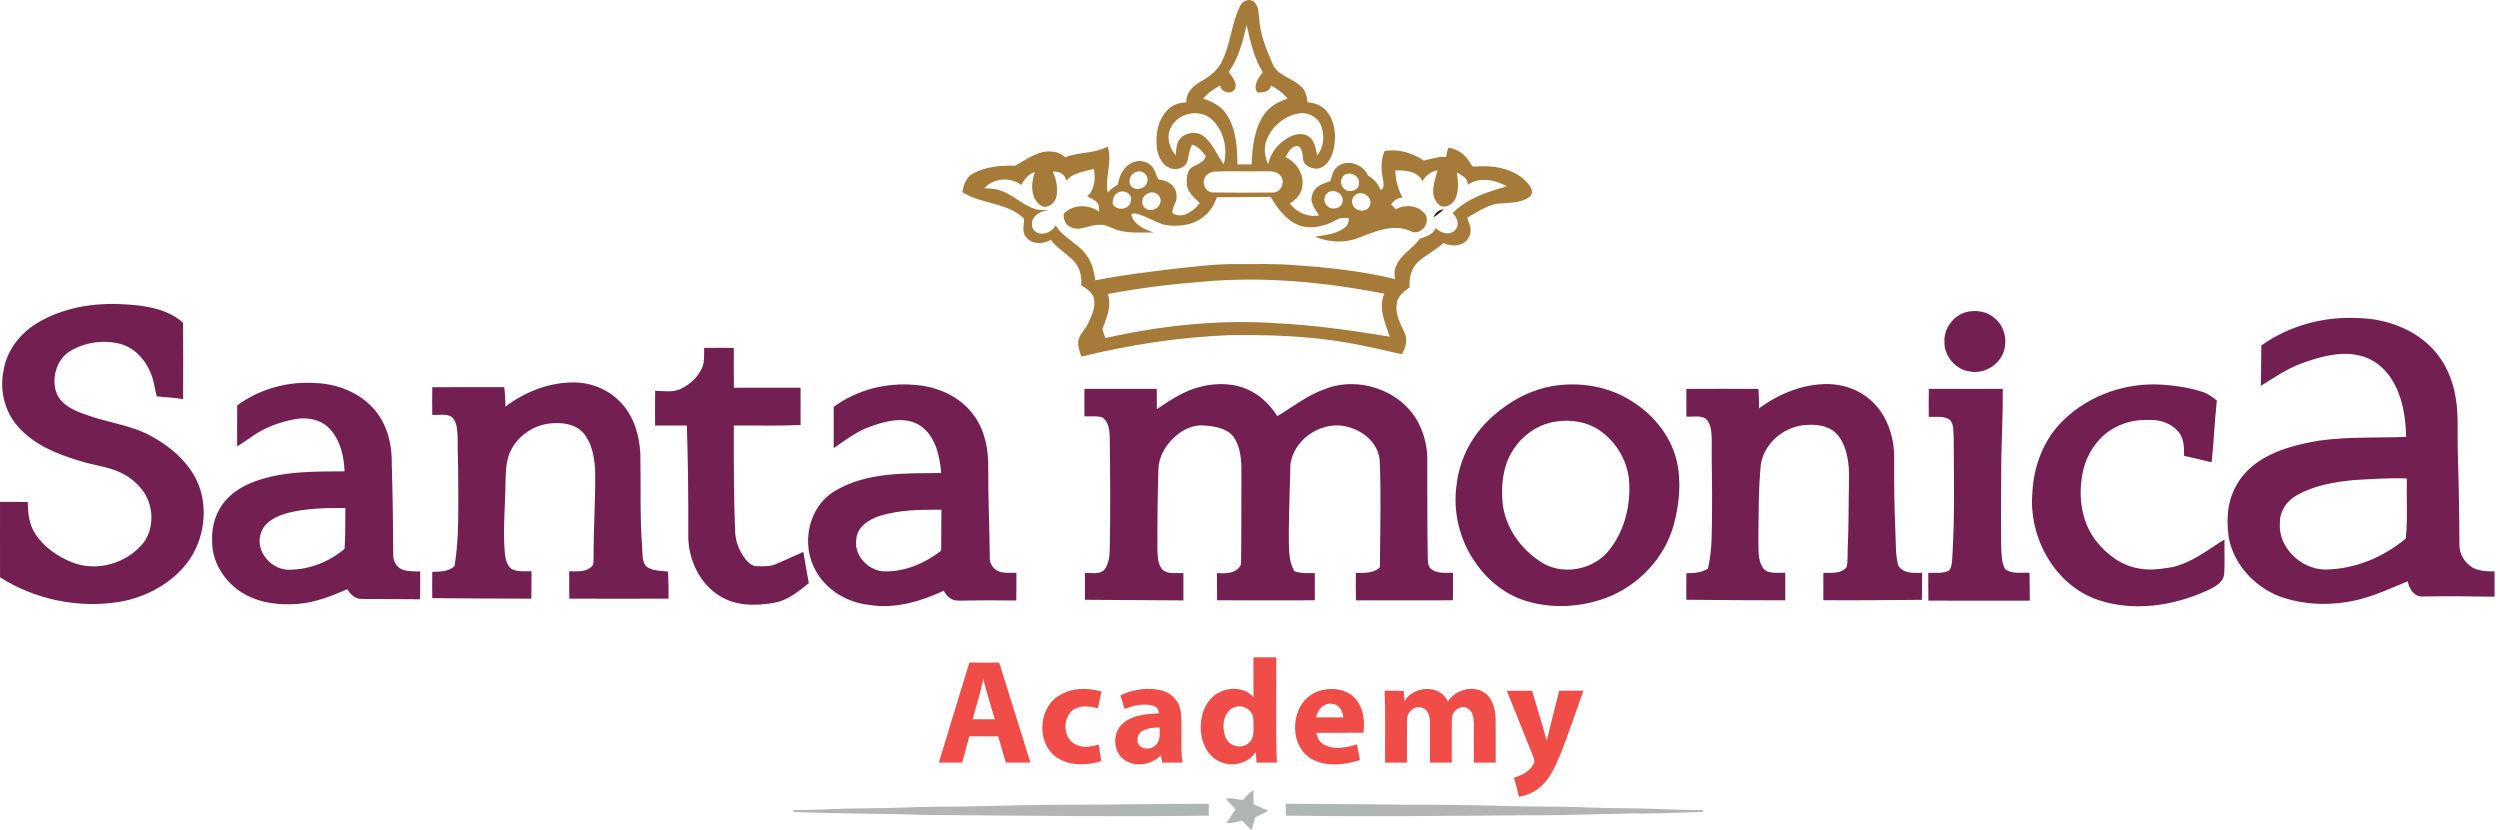<svg width="247" height="82" viewBox="0 0 247 82" fill="none" xmlns="http://www.w3.org/2000/svg">
<path d="M118.99 27.816C115.793 28.071 112.6 28.434 109.45 29.056C109.865 30.225 109.335 31.406 108.925 32.49C108.991 32.803 109.107 33.099 109.217 33.399C114.744 32.159 120.443 31.547 126.107 31.935C129.864 32.117 133.592 32.653 137.3 33.263C136.884 31.904 136.123 30.437 136.773 29.018C130.932 27.875 124.934 27.294 118.99 27.816ZM133.977 19.202C133.642 19.416 133.443 19.896 133.668 20.259C133.935 20.998 135.235 21.006 135.377 20.177C135.563 19.423 134.625 18.821 133.977 19.202ZM131.202 19.02C130.764 19.31 130.727 20.02 131.135 20.352C131.575 20.809 132.503 20.625 132.642 19.966C132.836 19.205 131.842 18.585 131.202 19.02ZM113.66 19.016C113.277 19.12 112.871 19.418 112.867 19.848C112.781 20.287 113.156 20.739 113.6 20.736C114.177 20.831 114.765 20.264 114.656 19.681C114.586 19.245 114.083 18.923 113.66 19.016ZM110.396 19.066C109.999 19.284 109.922 19.751 109.931 20.162C110.367 20.898 111.639 20.722 111.733 19.839C111.91 19.095 110.95 18.666 110.396 19.066ZM132.89 17.26C132.387 17.552 132.357 18.315 132.815 18.662C133.299 19.105 134.288 18.825 134.271 18.109C134.353 17.402 133.482 16.925 132.89 17.26ZM119.899 16.956C119.557 17.01 119.231 17.198 119.067 17.506C118.69 18.102 119.115 19.024 119.849 19.017C121.815 19.043 123.784 19.041 125.749 19.019C126.559 19.048 127.045 17.966 126.512 17.368C126.135 16.854 125.44 16.927 124.882 16.923C123.22 16.953 121.557 16.882 119.899 16.956ZM112.289 16.983C111.702 17.121 111.371 17.89 111.754 18.382C112.189 18.913 113.153 18.67 113.327 18.015C113.587 17.411 112.883 16.724 112.289 16.983ZM105.36 17.873C105.252 17.237 104.642 16.87 104.031 16.967C104.3 17.605 104.482 18.287 104.423 18.986C104.456 19.572 104.112 20.202 103.528 20.37C103.059 20.605 102.605 20.195 102.362 19.827C101.796 18.987 101.937 17.9 102.242 16.993C101.606 17.18 101.226 17.741 100.885 18.268C99.819 17.456 98.132 17.591 97.242 18.601C97.776 18.632 98.328 18.62 98.836 18.821C100.071 19.225 100.993 20.237 102.228 20.641C102.735 20.814 103.282 20.713 103.803 20.812C102.848 20.67 101.618 21.492 102.034 22.554C102.546 23.488 103.882 23.087 104.294 22.266C105.103 23.577 106.703 24.115 107.496 25.436C107.932 26.112 108.096 26.912 108.226 27.693C110.974 27.148 113.757 26.833 116.534 26.496C118.443 26.291 120.357 26.066 122.28 26.09C124.136 26.095 125.999 26.04 127.851 26.191C131.204 26.421 134.568 26.777 137.84 27.577C137.735 27.109 137.755 26.619 137.977 26.189C138.457 25.095 139.6 24.552 140.263 23.592C140.88 23.372 141.574 23.198 141.85 22.52C142.337 23.077 143.339 23.313 143.844 22.654C144.228 22.136 143.935 21.454 143.513 21.057C144.946 19.589 146.961 18.958 148.882 18.41C147.728 17.763 146.181 17.437 145.029 18.262C145.038 17.605 144.435 17.314 143.942 17.05C144.054 17.92 144.172 18.861 143.771 19.678C143.482 20.255 142.618 20.729 142.101 20.153C141.17 19.255 141.767 17.881 142.023 16.825C141.375 16.92 140.871 17.355 140.537 17.9C140.079 16.88 138.816 16.814 137.85 16.845C137.9 17.77 138.1 18.703 138.574 19.508C138.1 19.556 137.707 19.798 137.45 20.191C137.595 20.356 137.746 20.521 137.893 20.687C138.837 20.127 140.216 20.287 140.854 21.225C141.326 22.102 140.32 23.315 139.382 22.847C137.774 22.084 136.027 22.809 134.491 23.387C133.065 24.04 131.355 23.998 129.925 23.377C130.867 23.234 131.874 23.157 132.687 22.611C133.081 22.401 133.297 21.998 133.254 21.553C132.865 21.525 132.447 21.471 132.104 21.697C130.982 22.323 129.607 22.709 128.353 22.264C127.062 21.773 126.221 20.592 125.539 19.451C123.774 19.468 122.008 19.485 120.242 19.485C119.97 20.156 119.63 20.826 119.057 21.295C117.977 22.257 116.417 22.456 115.037 22.213C114.128 21.943 113.325 21.4 112.41 21.148C112.2 21.1 111.879 20.963 111.77 21.249C112.064 22.227 113.091 22.662 113.974 22.972C112.814 22.945 111.622 23.087 110.493 22.748C109.848 22.583 109.274 22.125 108.577 22.216C107.639 22.167 106.731 22.897 105.812 22.448C105.26 22.259 105.064 21.666 105.089 21.131C106.001 20.153 107.55 20.172 108.599 20.916C108.559 20.611 108.624 20.261 108.403 20.012C108.132 19.725 107.753 19.573 107.414 19.388C108.188 18.727 108.239 17.609 108.079 16.677C107.142 16.979 106 17.017 105.36 17.873ZM125.139 13.836C124.839 14.617 124.944 15.489 125.298 16.231C125.574 14.946 126.54 13.838 127.768 13.373C128.3 13.183 128.97 13.172 129.414 13.573C129.921 14.023 130.01 14.738 130.135 15.364C130.855 14.49 130.909 13.212 130.435 12.211C130.067 11.531 129.275 11.143 128.517 11.177C127.017 11.351 125.675 12.433 125.139 13.836ZM115.695 12.57C115.206 13.487 115.502 14.612 116.178 15.351C116.201 14.737 116.229 14.041 116.697 13.583C117.304 13.049 118.289 12.953 118.936 13.472C119.852 14.181 120.214 15.335 120.907 16.228C121.332 14.663 120.894 12.801 119.642 11.726C118.433 10.725 116.39 11.167 115.695 12.57ZM121.404 7.11C121.711 7.58 122.209 8.085 122.058 8.695C121.781 9.409 120.639 9.184 120.55 8.446C119.927 8.787 119.321 9.184 118.882 9.753C119.757 10.031 120.631 10.466 121.155 11.254C122.142 12.707 122.242 14.544 122.257 16.245C122.725 16.245 123.191 16.245 123.659 16.245C123.727 14.53 123.919 12.693 124.938 11.25C125.475 10.477 126.334 10.034 127.21 9.753C126.778 9.197 126.198 8.786 125.586 8.452C125.437 9.117 124.764 9.162 124.206 9.119C123.785 8.39 124.348 7.707 124.762 7.136C123.879 5.716 123.542 4.059 123.16 2.455C122.797 4.075 122.374 5.733 121.404 7.11ZM122.49 0.648C122.702 0.16 123.296 -0.178 123.8 0.103C124.384 0.504 124.337 1.284 124.414 1.909C124.514 3.412 125.097 4.831 125.685 6.202C126.188 7.603 127.953 7.71 128.789 8.815C129.051 9.195 129.132 9.658 129.19 10.107C129.872 10.162 130.567 10.397 131.022 10.934C131.95 11.999 132.057 13.566 131.729 14.887C131.517 15.691 130.994 16.601 130.075 16.669C129.582 16.641 129 16.443 128.796 15.952C128.663 15.451 128.772 14.834 128.328 14.462C127.653 14.295 127.288 15.041 127.007 15.516C128.06 16.001 128.812 17.137 128.689 18.312C128.64 19.095 128.063 19.701 127.439 20.106C128.11 21.006 129.209 21.485 130.326 21.282C129.921 20.641 129.307 19.914 129.707 19.111C129.941 18.33 130.771 18.145 131.431 17.895C131.618 17.411 131.658 16.827 132.113 16.495C133.077 15.645 134.707 16.24 135.175 17.361C135.76 17.664 136.154 18.193 136.414 18.787C136.806 18.573 136.695 18.134 136.646 17.779C136.463 16.841 136.382 15.81 136.804 14.922C138.152 14.679 139.546 15.111 140.668 15.86C141.402 15.702 142.122 15.449 142.887 15.503C142.92 15.191 142.985 14.882 143.109 14.591C143.976 14.72 144.772 15.246 145.194 16.022C145.329 16.184 145.412 16.53 145.695 16.455C147.504 16.301 149.549 16.612 150.846 17.999C151.178 18.359 151.627 18.967 151.167 19.409C150.42 20.021 149.392 20.002 148.481 20.096C147.159 20.068 146.064 20.902 144.96 21.509C145.163 22.123 145.513 22.816 145.123 23.434C144.653 24.348 143.444 24.423 142.606 24.01C141.818 24.763 140.793 25.207 140.015 25.967C139.382 26.593 139.217 27.527 139.271 28.383C138.695 28.805 138.022 29.309 137.994 30.093C137.845 31.091 138.364 31.984 138.764 32.852C139.107 33.559 138.885 34.362 138.503 35C136.676 34.605 134.862 34.14 133.014 33.842C129.189 33.168 125.289 33.075 121.413 33.114C116.503 33.31 111.614 34.062 106.842 35.23C106.668 34.702 106.433 34.148 106.556 33.583C106.714 32.963 107.235 32.535 107.5 31.968C107.872 31.17 108.313 30.282 108.05 29.384C107.841 28.812 107.3 28.482 106.814 28.171C106.934 27.24 106.625 26.259 105.926 25.62C105.234 24.97 104.395 24.472 103.828 23.695C103.064 24.137 101.953 24.179 101.374 23.423C100.919 22.909 101.193 22.209 101.174 21.606C99.536 19.985 96.984 20.183 95.095 19C95.184 18.268 95.459 17.486 96.158 17.128C97.413 16.48 98.865 16.308 100.264 16.379C101.455 15.758 102.645 14.757 104.078 14.998C104.52 15.035 104.924 15.243 105.248 15.541C106.6 14.986 108.141 15.206 109.437 14.474C109.935 15.978 109.146 17.505 109.435 19.024C109.732 18.712 110.071 18.443 110.453 18.241C110.573 17.319 111.083 16.334 112.01 16.015C112.566 15.795 113.228 15.92 113.678 16.312C114.127 16.67 114.158 17.297 114.482 17.746C115.342 17.768 116.262 18.402 116.234 19.334C116.335 19.952 115.78 20.462 115.833 21.048C116.803 21.707 117.934 20.837 118.546 20.072C117.998 19.525 117.28 18.97 117.254 18.127C117.243 17.607 117.254 16.984 117.66 16.602C118.177 16.235 118.943 16.12 119.138 15.42C118.766 14.945 118.367 14.452 117.759 14.287C117.53 14.792 117.452 15.342 117.323 15.876C117.148 16.601 116.234 16.865 115.6 16.609C114.859 16.337 114.481 15.553 114.333 14.827C114.121 13.483 114.326 11.966 115.282 10.937C115.766 10.388 116.491 10.12 117.214 10.121C117.148 9.244 117.819 8.526 118.532 8.12C119.347 7.649 120.171 7.103 120.628 6.25C121.575 4.502 121.632 2.429 122.49 0.648Z" fill="#A67A39"/>
<path d="M141.626 21.473C141.77 21.017 142.186 20.715 142.657 20.677C142.341 20.977 141.997 21.246 141.626 21.473Z" fill="#2D2215"/>
<path d="M190.567 38.419C193.001 38.419 195.437 38.412 197.873 38.422C197.899 40.79 197.769 43.156 197.727 45.521C197.721 48.291 197.679 51.061 197.717 53.831C197.743 54.634 197.721 55.501 198.103 56.232C198.777 56.743 199.717 56.543 200.513 56.593C200.527 57.51 200.549 58.429 200.545 59.346C197.205 59.345 193.865 59.357 190.525 59.339C190.507 58.427 190.52 57.515 190.513 56.603C191.201 56.549 191.975 56.712 192.599 56.35C192.883 55.905 192.865 55.35 192.901 54.844C193.133 50.986 193.039 47.119 193.023 43.257C192.971 42.651 193.089 41.905 192.609 41.442C191.996 41.072 191.241 41.215 190.561 41.185C190.56 40.263 190.554 39.34 190.567 38.419ZM203.913 41.471C206.475 39 210.125 37.757 213.665 38.01C214.981 38.093 216.299 38.3 217.559 38.703C218.113 38.867 218.583 39.215 219.025 39.581C218.801 41.605 218.733 43.645 218.511 45.671C217.605 45.438 216.689 45.254 215.781 45.035C215.799 44.205 215.779 43.287 215.205 42.625C214.487 41.804 213.363 41.437 212.293 41.493C210.539 41.414 208.739 42.047 207.517 43.329C206.441 44.43 205.803 45.924 205.649 47.45C205.381 49.54 205.789 51.802 207.123 53.481C208.155 54.793 209.603 55.868 211.277 56.155C212.385 56.391 213.523 56.205 214.627 56.032C216.555 55.596 218.131 54.318 219.781 53.3C219.763 54.41 219.819 55.522 219.755 56.63C219.723 57.517 218.853 57.975 218.151 58.306C214.781 59.861 210.805 60.478 207.235 59.254C202.967 57.778 200.403 53.036 200.801 48.652C200.925 45.992 201.959 43.321 203.913 41.471ZM153.755 41.649C151.75 41.909 149.993 43.314 149.124 45.116C148.41 46.582 148.31 48.264 148.472 49.863C148.789 52.175 150.257 54.239 152.197 55.491C154.281 56.896 157.35 56.358 158.924 54.432C160.434 52.589 161.086 50.136 160.97 47.782C160.897 45.695 159.756 43.696 158.041 42.521C156.802 41.675 155.222 41.413 153.755 41.649ZM153.533 38.119C155.932 37.754 158.467 38.103 160.607 39.278C163.014 40.58 165.008 42.809 165.653 45.507C166.137 47.589 165.92 49.779 165.374 51.826C164.464 55.161 161.834 57.918 158.601 59.102C156.149 59.982 153.407 60.151 150.896 59.412C148.819 58.807 147.028 57.406 145.81 55.635C144.196 53.385 143.503 50.5 143.931 47.764C144.232 45.23 145.534 42.86 147.433 41.171C149.138 39.628 151.249 38.49 153.533 38.119ZM86.823 51.007C85.775 51.349 84.652 52.114 84.598 53.321C84.352 54.995 85.958 56.537 87.593 56.457C89.564 56.432 91.449 55.612 92.985 54.41C92.994 53.061 93.013 51.71 93.012 50.36C90.941 50.357 88.811 50.353 86.823 51.007ZM82.367 40.202C84.65 38.521 87.546 37.777 90.359 38.027C92.651 38.171 94.981 39.228 96.306 41.157C97.325 42.618 97.662 44.444 97.639 46.198C97.622 49.15 97.767 52.099 97.791 55.05C97.75 55.559 98.019 56.051 98.439 56.33C99.027 56.702 99.762 56.564 100.421 56.593C100.419 57.504 100.424 58.417 100.409 59.329C98.498 59.298 96.588 59.308 94.678 59.343C94.037 59.372 93.51 58.911 93.244 58.363C90.951 59.428 88.4 60.193 85.853 59.76C83.685 59.527 81.615 58.282 80.57 56.341C79.127 53.765 79.852 50.083 82.454 48.531C85.602 46.623 89.441 46.77 92.989 46.737C92.85 45.046 92.441 43.15 90.984 42.096C89.562 41.125 87.728 41.53 86.221 42.061C84.785 42.51 83.591 43.443 82.367 44.276C82.36 42.918 82.36 41.56 82.367 40.202ZM173.798 40.346C175.792 38.87 178.226 37.893 180.732 37.946C182.184 38.001 183.627 38.502 184.732 39.46C186.43 40.882 187.174 43.168 187.146 45.331C187.127 47.703 187.158 50.078 187.263 52.449C187.325 53.583 187.249 54.74 187.539 55.848C188.01 56.696 189.082 56.611 189.913 56.594C189.907 57.484 189.902 58.374 189.89 59.265C186.642 59.285 183.392 59.326 180.144 59.298C180.155 58.396 180.148 57.496 180.151 56.594C180.93 56.582 181.9 56.721 182.451 56.028C182.597 55.369 182.51 54.682 182.56 54.013C182.667 51.762 182.63 49.507 182.685 47.254C182.701 45.811 182.532 44.249 181.635 43.06C180.947 42.157 179.733 41.912 178.657 41.978C176.459 41.993 174.338 43.66 173.973 45.86C173.731 48.281 173.764 50.716 173.727 53.147C173.779 54.162 173.593 55.314 174.233 56.186C174.786 56.76 175.671 56.547 176.385 56.594C176.385 57.5 176.388 58.405 176.384 59.31C173.127 59.31 169.867 59.288 166.609 59.257C166.607 58.382 166.602 57.51 166.614 56.637C167.344 56.634 168.1 56.582 168.74 56.19C169.203 54.285 169.114 52.308 169.151 50.364C169.179 48.053 169.094 45.745 169.117 43.435C169.101 42.732 169.084 41.905 168.55 41.382C167.988 40.991 167.249 41.22 166.612 41.154C166.603 40.243 166.606 39.335 166.612 38.424C168.985 38.412 171.36 38.414 173.734 38.424C173.781 39.062 173.796 39.704 173.798 40.346ZM118.635 38.209C120.234 37.793 121.996 37.839 123.491 38.587C124.618 39.14 125.534 40.061 126.2 41.116C127.766 40.178 129.22 39.005 130.973 38.415C134.272 37.141 138.428 38.568 140.107 41.718C140.725 42.88 141.035 44.201 141.017 45.516C141.021 48.756 141.007 51.996 141.066 55.234C141.083 55.583 141.093 56.004 141.411 56.228C142.016 56.707 142.836 56.571 143.555 56.596C143.555 57.5 143.564 58.403 143.548 59.308C140.353 59.319 137.16 59.315 133.967 59.31C133.946 58.405 133.958 57.501 133.957 56.597C134.771 56.6 135.703 56.674 136.334 56.046C136.352 52.53 136.471 49.013 136.315 45.499C136.17 43.521 134.197 42.172 132.347 42.039C130.104 41.893 127.844 43.578 127.497 45.823C127.436 48.147 127.353 50.471 127.332 52.797C127.367 54.02 127.248 55.325 127.879 56.431C128.526 56.681 129.225 56.618 129.905 56.617C129.905 57.513 129.907 58.411 129.903 59.308C126.684 59.315 123.467 59.321 120.247 59.307C120.23 58.41 120.237 57.515 120.242 56.62C121.087 56.677 122.254 56.679 122.614 55.741C122.665 52.739 122.629 49.735 122.651 46.732C122.665 45.513 122.587 44.195 121.876 43.159C121.205 42.29 120.022 42.118 118.997 42.039C117.87 41.929 116.796 42.469 116 43.23C115.119 44.042 114.47 45.169 114.451 46.389C114.369 49.05 114.34 51.71 114.352 54.371C114.399 55.046 114.382 55.85 114.923 56.347C115.5 56.766 116.257 56.58 116.921 56.617C116.925 57.517 116.926 58.417 116.921 59.319C113.676 59.303 110.432 59.284 107.189 59.26C107.187 58.378 107.187 57.497 107.189 56.617C107.825 56.573 108.604 56.792 109.113 56.293C109.528 55.744 109.624 55.022 109.641 54.353C109.723 50.598 109.685 46.843 109.64 43.088C109.612 42.418 109.507 41.586 108.863 41.22C108.302 41.072 107.714 41.154 107.142 41.135C107.13 40.229 107.132 39.325 107.142 38.419C109.524 38.418 111.905 38.414 114.288 38.421C114.292 39.086 114.29 39.754 114.295 40.421C115.648 39.518 117.027 38.582 118.635 38.209ZM28.452 50.672C27.329 50.978 26.04 51.571 25.734 52.811C25.241 54.547 26.881 56.363 28.624 56.287C30.591 56.275 32.549 55.5 34.041 54.23C34.147 52.887 34.096 51.536 34.123 50.19C32.227 50.175 30.303 50.215 28.452 50.672ZM23.437 40.05C25.663 38.415 28.463 37.649 31.212 37.848C33.368 37.933 35.557 38.802 36.986 40.459C38.263 41.936 38.75 43.939 38.706 45.858C38.8 48.865 38.838 51.875 38.854 54.884C38.845 55.458 39.189 56.039 39.727 56.261C40.295 56.485 40.916 56.442 41.515 56.457C41.524 57.375 41.513 58.29 41.499 59.208C39.57 59.203 37.641 59.173 35.713 59.177C35.087 59.185 34.612 58.715 34.315 58.212C32.773 58.878 31.19 59.518 29.5 59.657C27.547 59.841 25.466 59.554 23.792 58.479C22.136 57.389 20.941 55.5 20.959 53.481C20.88 52.024 21.323 50.518 22.311 49.425C23.367 48.21 24.911 47.564 26.441 47.175C28.919 46.534 31.5 46.593 34.039 46.569C33.992 45.05 33.611 43.435 32.525 42.313C31.678 41.432 30.358 41.201 29.193 41.403C27.705 41.678 26.238 42.191 24.991 43.062C24.474 43.416 23.962 43.775 23.431 44.11C23.431 42.757 23.423 41.402 23.437 40.05ZM49.945 40.168C51.931 38.665 54.399 37.717 56.911 37.788C58.591 37.848 60.246 38.567 61.377 39.821C62.641 41.154 63.169 43.014 63.266 44.812C63.331 47.875 63.206 50.945 63.441 54.003C63.5 54.648 63.396 55.389 63.82 55.933C64.424 56.429 65.271 56.389 66.008 56.468C66.038 57.359 66.057 58.252 66.059 59.146C62.788 59.159 59.516 59.161 56.245 59.146C56.231 58.243 56.24 57.342 56.238 56.442C56.965 56.435 57.791 56.542 58.392 56.041C58.715 55.808 58.62 55.38 58.645 55.042C58.637 52.15 58.847 49.263 58.8 46.373C58.701 45.129 58.491 43.801 57.669 42.812C57.02 42.039 55.964 41.778 54.991 41.808C53.189 41.754 51.391 42.776 50.539 44.368C49.996 45.353 49.974 46.512 49.941 47.608C49.932 49.91 49.681 52.213 49.866 54.514C49.932 55.116 50.019 55.838 50.555 56.218C51.155 56.532 51.857 56.422 52.507 56.439C52.507 57.343 52.516 58.246 52.5 59.15C49.236 59.146 45.97 59.126 42.706 59.096C42.699 58.229 42.696 57.362 42.709 56.496C43.476 56.478 44.31 56.492 44.91 55.932C45.368 53.175 45.268 50.375 45.275 47.594C45.287 46.146 45.202 44.701 45.217 43.254C45.174 42.571 45.193 41.775 44.692 41.243C44.125 40.816 43.362 41.048 42.708 40.988C42.698 40.077 42.696 39.167 42.709 38.256C45.079 38.24 47.448 38.254 49.817 38.249C49.897 38.885 49.937 39.525 49.945 40.168ZM69.567 34.371C70.544 34.36 71.52 34.366 72.499 34.368C72.5 35.68 72.493 36.995 72.507 38.308C74.703 38.311 76.9 38.308 79.098 38.31C79.102 39.535 79.103 40.762 79.096 41.989C76.899 42.093 74.698 42.023 72.499 42.044C72.497 45.516 72.491 48.989 72.629 52.457C72.648 53.474 73.04 54.466 73.666 55.262C73.938 55.588 74.29 55.935 74.746 55.94C75.426 55.963 76.142 55.987 76.772 55.685C77.638 55.3 78.503 54.911 79.37 54.53C79.559 55.557 79.709 56.591 79.916 57.614C78.886 58.425 77.825 59.331 76.488 59.551C74.696 59.882 72.699 59.882 71.109 58.878C69.057 57.622 67.963 55.161 68.001 52.804C68.02 49.218 67.975 45.631 67.863 42.044C66.816 42.043 65.769 42.046 64.723 42.04C64.721 40.896 64.711 39.751 64.73 38.608C65.583 38.635 66.494 38.797 67.295 38.407C68.157 37.989 68.908 37.295 69.33 36.428C69.641 35.788 69.549 35.06 69.567 34.371ZM232.573 47.429C230.607 47.624 228.585 47.958 226.859 48.973C225.927 49.503 225.249 50.5 225.255 51.592C225.031 54.024 227.269 56.19 229.631 56.27C232.571 56.261 235.457 55.092 237.689 53.203C237.901 51.238 237.747 49.247 237.795 47.271C236.053 47.206 234.313 47.334 232.573 47.429ZM223.421 34.133C226.211 32.14 229.693 31.223 233.105 31.431C235.773 31.51 238.493 32.496 240.349 34.461C241.585 35.768 242.327 37.485 242.615 39.25C242.927 41.035 242.771 42.852 242.829 44.654C242.923 47.718 242.979 50.78 242.991 53.845C242.993 54.738 243.499 55.6 244.263 56.057C244.923 56.45 245.719 56.448 246.465 56.455C246.463 57.288 246.465 58.12 246.465 58.954C244.091 58.914 241.721 58.89 239.349 58.935C238.517 58.974 238.015 58.158 237.883 57.435C236.227 58.101 234.603 58.88 232.859 59.285C230.531 59.827 228.051 59.808 225.761 59.105C223.013 58.276 220.719 55.923 220.191 53.073C220.045 52.05 220.037 50.992 220.213 49.972C220.497 48.489 221.285 47.105 222.445 46.134C223.975 44.821 225.947 44.185 227.887 43.766C231.119 43.068 234.441 43.3 237.725 43.164C237.681 41.196 237.371 39.156 236.295 37.468C235.583 36.32 234.447 35.413 233.113 35.127C231.301 34.683 229.437 35.196 227.723 35.784C226.139 36.303 224.769 37.255 223.367 38.124C223.413 36.794 223.391 35.464 223.421 34.133ZM194.155 30.862C195.135 30.583 196.275 30.73 197.057 31.422C197.891 32.086 198.267 33.214 198.083 34.254C197.867 35.843 196.183 37.016 194.617 36.702C193.193 36.518 192.057 35.157 192.108 33.725C192.072 32.454 192.953 31.25 194.155 30.862ZM3.616 31.958C6.198 30.375 9.318 29.874 12.307 30.069C14.327 30.178 16.508 30.494 18.086 31.878C18.11 34.393 18.103 36.91 18.087 39.427C17.226 39.293 16.355 39.244 15.486 39.158C15.323 38.525 15.224 37.878 15.042 37.25C14.544 35.782 13.459 34.412 11.916 33.982C10.279 33.562 8.462 33.786 7.001 34.648C5.584 35.45 5.046 37.37 5.589 38.853C6.087 40.05 7.374 40.589 8.519 40.981C10.624 41.767 12.927 41.978 14.916 43.076C17.064 44.242 19.066 46.016 19.806 48.416C20.528 50.858 20.008 53.649 18.448 55.664C16.832 57.723 14.369 59.021 11.811 59.463C7.755 60.127 3.473 59.243 0.006 57.036C-0.006 54.553 0.005 52.069 0.001 49.587C0.915 49.587 1.829 49.58 2.743 49.594C2.748 50.69 2.877 51.838 3.501 52.771C4.363 54.067 5.704 54.995 7.133 55.565C9.578 56.535 12.562 55.654 14.185 53.612C15.24 52.183 15.186 50.093 14.222 48.633C13.63 47.782 12.806 47.091 11.861 46.666C10.616 46.097 9.231 45.969 7.936 45.553C5.683 44.886 3.369 43.96 1.782 42.155C0.474 40.684 -0.045 38.593 0.339 36.672C0.629 34.696 1.935 32.983 3.616 31.958Z" fill="#731F52"/>
<path d="M148.871 68.241C149.702 68.236 150.532 68.234 151.364 68.243C151.84 69.891 152.371 71.521 152.817 73.177C153.21 71.526 153.642 69.885 154.048 68.239C154.846 68.236 155.646 68.236 156.445 68.241C155.687 70.32 154.997 72.424 154.19 74.487C153.647 75.751 153.08 77.109 151.935 77.948C151.389 78.362 150.739 78.609 150.066 78.715C149.917 78.088 149.764 77.459 149.582 76.84C150.347 76.611 151.129 76.216 151.521 75.484C151.694 75.206 151.519 74.891 151.432 74.62C150.571 72.497 149.719 70.369 148.871 68.241ZM138.757 69.261C139.671 67.759 142.283 67.571 143.048 69.308C143.767 68.227 145.272 67.709 146.457 68.317C147.428 68.82 147.747 69.993 147.769 71.009C147.783 72.456 147.769 73.902 147.775 75.348C147.053 75.348 146.332 75.348 145.612 75.348C145.608 74.025 145.618 72.7 145.61 71.376C145.588 70.825 145.463 70.126 144.873 69.916C144.188 69.682 143.444 70.289 143.45 70.994C143.417 72.444 143.449 73.897 143.439 75.348C142.717 75.348 141.996 75.348 141.275 75.348C141.274 74.016 141.279 72.684 141.278 71.354C141.271 70.836 141.146 70.213 140.627 69.972C139.906 69.601 139.04 70.269 139.017 71.028C138.993 72.468 139.017 73.907 139.01 75.348C138.289 75.348 137.567 75.348 136.848 75.348C136.827 72.98 136.898 70.609 136.794 68.241C137.425 68.23 138.057 68.226 138.689 68.267C138.712 68.598 138.733 68.928 138.757 69.261ZM130.033 70.88C130.93 70.889 131.827 70.886 132.725 70.882C132.667 70.269 132.317 69.599 131.632 69.547C130.803 69.394 130.16 70.123 130.033 70.88ZM129.936 68.423C131.16 67.873 132.772 67.929 133.782 68.89C134.692 69.791 134.881 71.173 134.704 72.391C133.148 72.412 131.594 72.391 130.04 72.404C130.144 72.873 130.371 73.344 130.819 73.576C131.833 74.107 133.035 73.866 134.076 73.543C134.171 74.06 134.268 74.579 134.364 75.097C132.794 75.588 130.94 75.812 129.469 74.923C127.242 73.473 127.52 69.544 129.936 68.423ZM112.387 73.098C112.354 73.951 113.485 74.206 114.045 73.709C114.692 73.323 114.565 72.499 114.569 71.862C113.742 71.894 112.38 71.98 112.387 73.098ZM110.698 68.698C111.966 68.095 113.457 67.873 114.825 68.232C115.793 68.479 116.542 69.325 116.66 70.319C116.846 71.987 116.6 73.678 116.827 75.348C116.161 75.348 115.495 75.348 114.831 75.348C114.782 75.106 114.735 74.863 114.69 74.622C113.793 75.563 112.192 75.836 111.1 75.087C109.966 74.309 109.879 72.488 110.86 71.555C111.827 70.62 113.256 70.546 114.522 70.471C114.472 70.118 114.262 69.8 113.9 69.717C112.967 69.467 111.979 69.701 111.103 70.05C110.968 69.599 110.832 69.148 110.698 68.698ZM104.489 68.815C105.742 67.951 107.399 67.899 108.823 68.327C108.698 68.876 108.587 69.426 108.469 69.976C107.625 69.748 106.61 69.632 105.895 70.242C105.007 71.08 105.047 72.795 106.119 73.469C106.847 73.93 107.763 73.81 108.545 73.559C108.628 74.107 108.712 74.655 108.809 75.202C107.343 75.654 105.602 75.694 104.307 74.769C102.443 73.357 102.574 70.126 104.489 68.815ZM96.096 71.061C96.826 71.058 97.559 71.058 98.291 71.061C97.892 69.745 97.481 68.432 97.153 67.094C96.857 68.432 96.472 69.745 96.096 71.061ZM95.769 65.464C96.752 65.459 97.734 65.463 98.72 65.463C99.742 68.758 100.78 72.05 101.809 75.345C100.997 75.351 100.187 75.348 99.377 75.348C99.127 74.481 98.872 73.618 98.617 72.754C97.666 72.742 96.718 72.747 95.769 72.748C95.534 73.614 95.294 74.48 95.067 75.348C94.295 75.348 93.525 75.348 92.755 75.348C93.756 72.053 94.766 68.759 95.769 65.464ZM121.842 69.916C120.801 70.448 120.695 71.905 121.101 72.88C121.453 73.762 122.735 74.046 123.411 73.375C123.845 73.009 123.85 72.4 123.846 71.881C123.831 71.344 123.928 70.723 123.531 70.289C123.139 69.791 122.405 69.659 121.842 69.916ZM123.839 64.942C124.59 64.942 125.342 64.942 126.094 64.942C126.125 68.411 126.027 71.881 126.15 75.347C125.482 75.348 124.816 75.348 124.148 75.348C124.122 74.998 124.098 74.649 124.077 74.301C123.267 75.519 121.505 75.877 120.267 75.123C118.971 74.38 118.504 72.742 118.662 71.335C118.754 70.128 119.403 68.903 120.528 68.374C121.59 67.855 123.047 67.945 123.848 68.884C123.829 67.57 123.845 66.257 123.839 64.942Z" fill="#F14D48"/>
<path d="M127.037 79.411C131.174 79.423 135.311 79.465 139.449 79.509C142.455 79.496 145.458 79.539 148.465 79.624C151.3 79.714 154.14 79.652 156.977 79.781C159.291 79.886 161.608 79.822 163.922 79.933C165.359 79.984 166.799 80.041 168.241 80.037V80.219C166.39 80.263 164.543 80.359 162.692 80.372C158.817 80.363 154.948 80.577 151.074 80.548C143.063 80.616 135.052 80.695 127.043 80.584C127.043 80.191 127.041 79.801 127.037 79.411ZM103.718 79.516C108.958 79.515 114.196 79.418 119.435 79.409C119.43 79.799 119.43 80.191 119.43 80.584C110.146 80.712 100.862 80.585 91.577 80.517C87.183 80.365 82.785 80.41 78.394 80.219L78.401 80.035C80.829 80.042 83.254 79.857 85.682 79.859C88.049 79.866 90.413 79.719 92.78 79.694C96.426 79.708 100.073 79.536 103.718 79.516ZM122.838 79.012C123.13 78.656 123.445 78.318 123.829 78.058C123.837 78.524 123.843 78.993 123.853 79.461C124.335 79.671 124.821 79.876 125.291 80.115C124.862 80.327 124.441 80.554 124.012 80.763C123.879 81.171 123.787 81.591 123.66 82C123.324 81.718 123.012 81.411 122.727 81.077C122.212 81.199 121.691 81.36 121.158 81.317C121.479 80.871 121.786 80.417 122.058 79.94C121.741 79.598 121.426 79.255 121.109 78.918C121.669 78.731 122.257 79.064 122.838 79.012Z" fill="#B0B5B5"/>
</svg>
